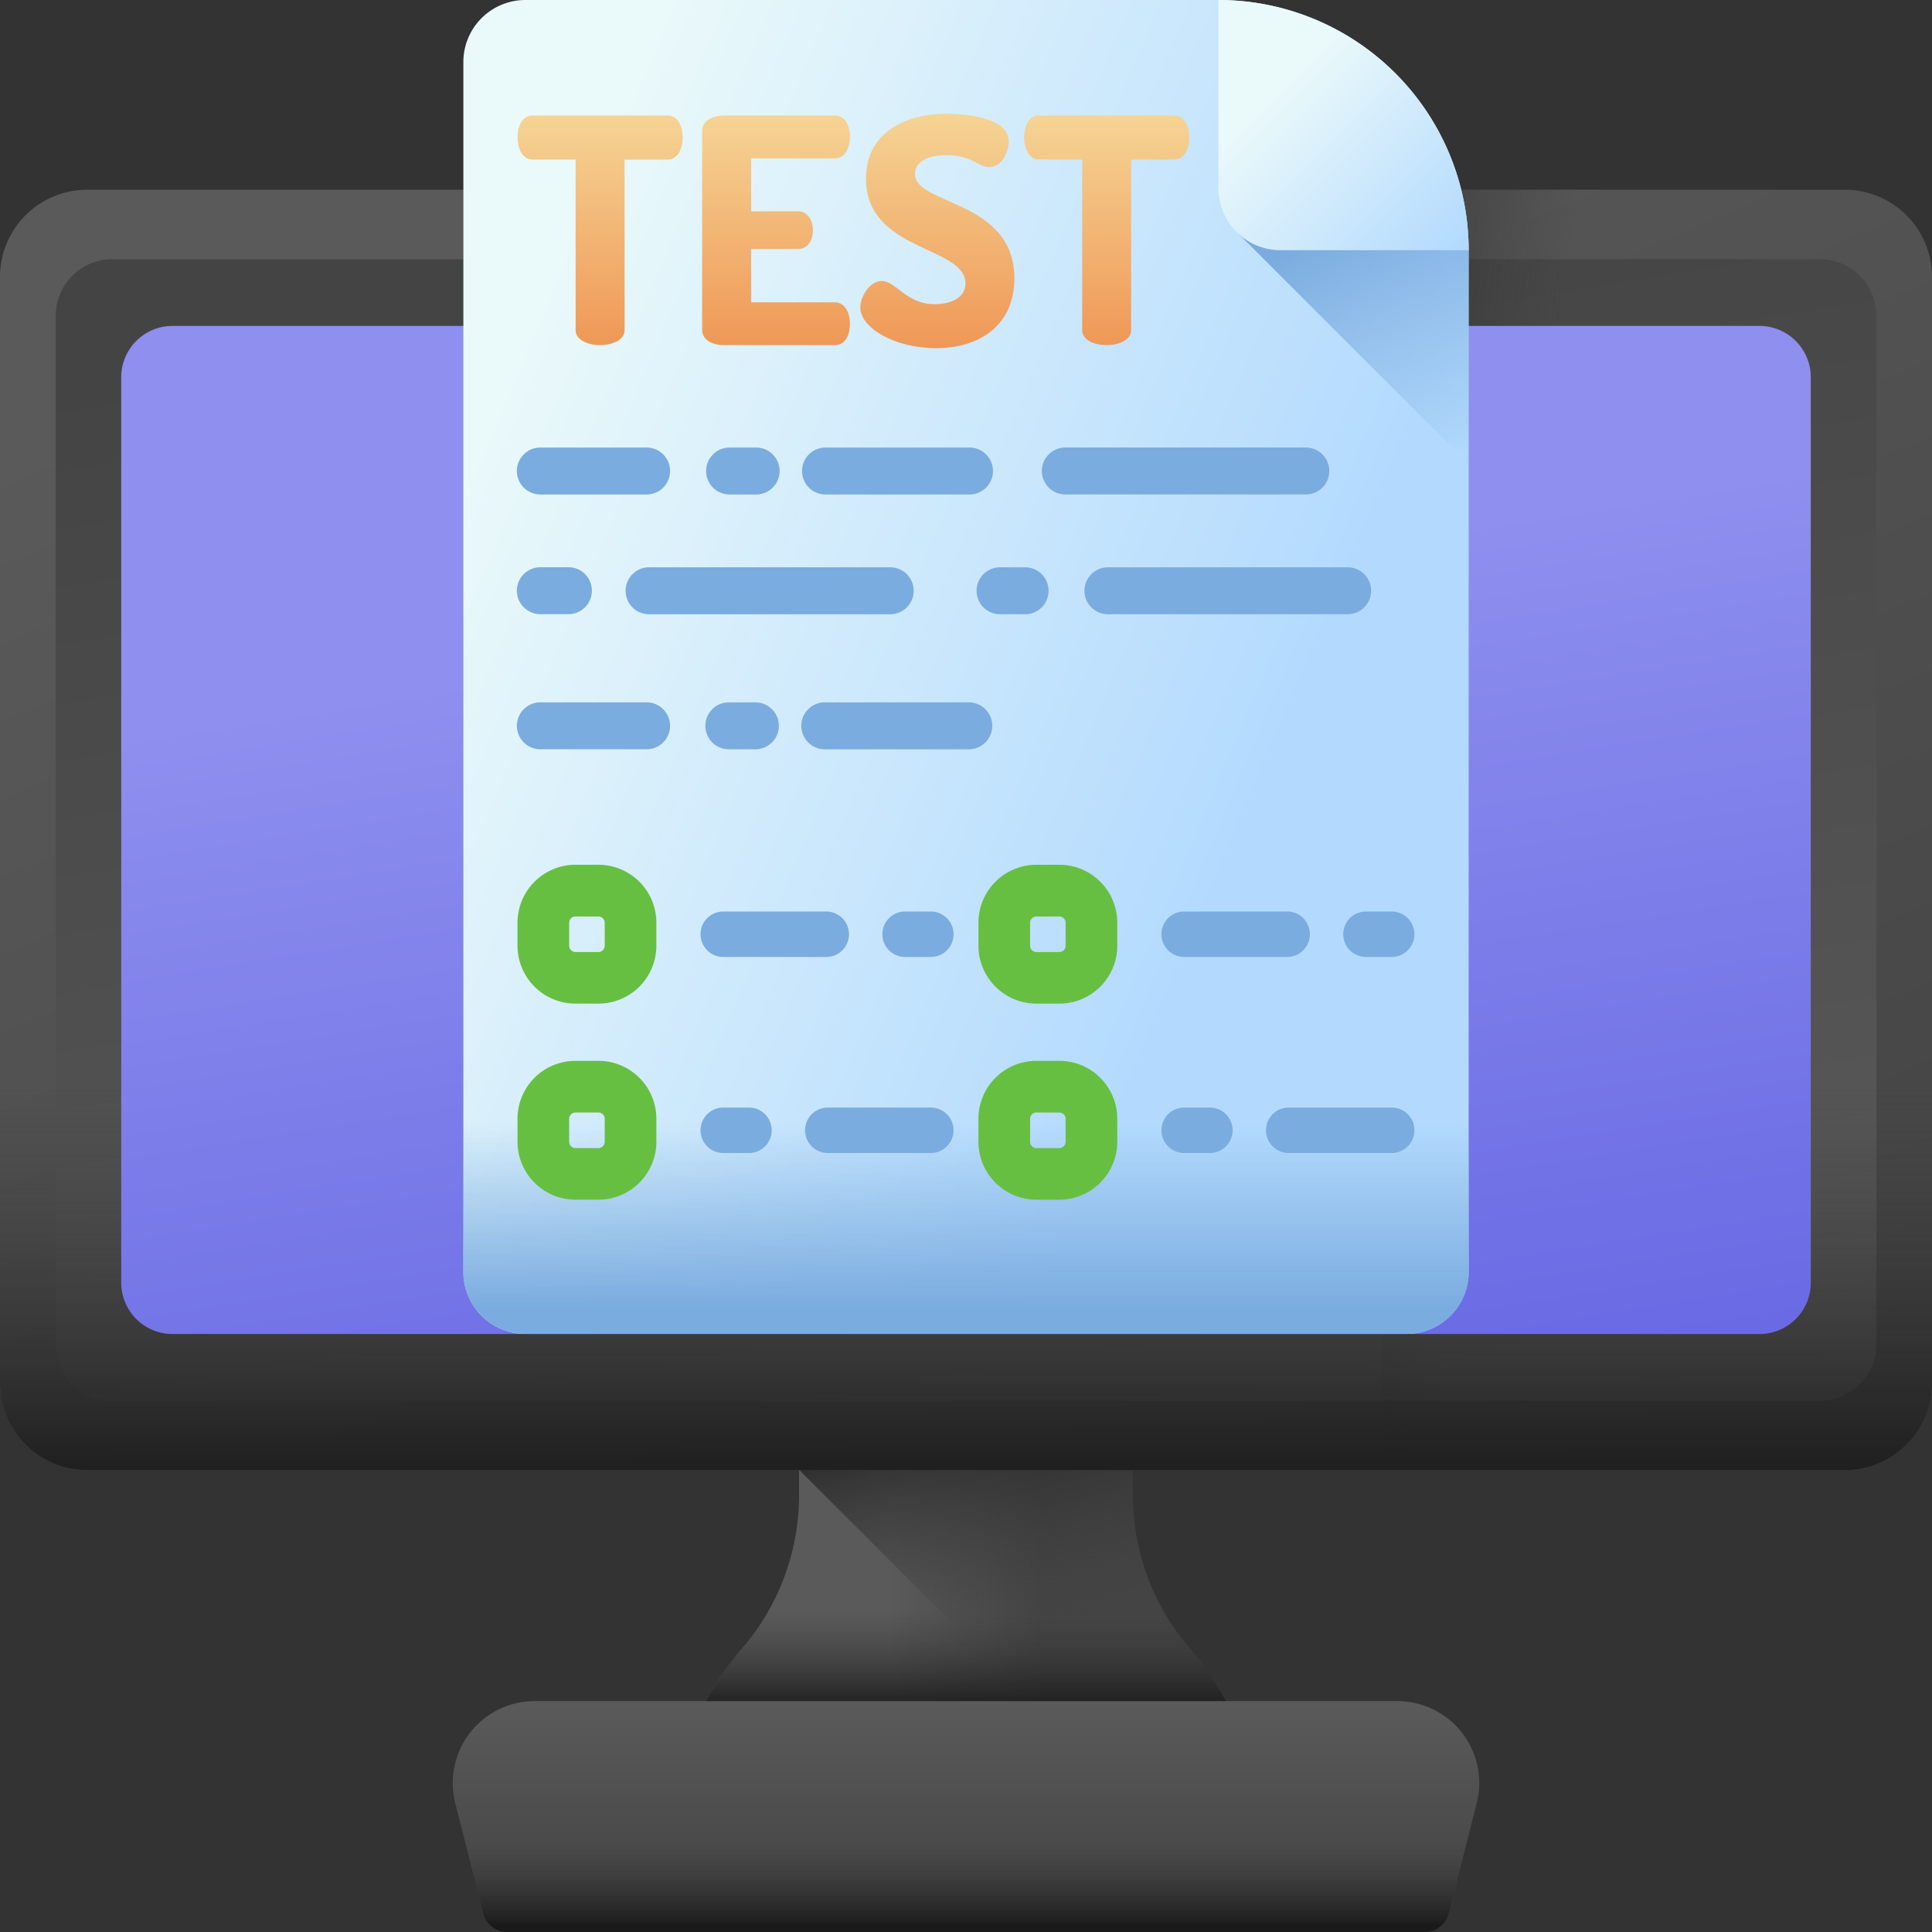 <svg xmlns="http://www.w3.org/2000/svg" xmlns:xlink="http://www.w3.org/1999/xlink" width="80" height="80" viewBox="0 0 80 80">
  <rect x="0" y="0" width="80" height="80" fill="#333333" stroke="none"/>
  <defs>
    <linearGradient id="linear-gradient" x1="0.362" y1="0.5" x2="0.635" y2="0.5" gradientUnits="objectBoundingBox">
      <stop offset="0" stop-color="#5a5a5a"/>
      <stop offset="1" stop-color="#444"/>
    </linearGradient>
    <linearGradient id="linear-gradient-2" x1="0.5" y1="0.244" x2="0.5" y2="0.852" gradientUnits="objectBoundingBox">
      <stop offset="0" stop-color="#433f43" stop-opacity="0"/>
      <stop offset="1" stop-color="#1a1a1a"/>
    </linearGradient>
    <linearGradient id="linear-gradient-3" x1="0.513" y1="0.776" x2="0.385" y2="0.211" xlink:href="#linear-gradient-2"/>
    <linearGradient id="linear-gradient-4" x1="0.211" y1="0.063" x2="0.833" y2="1.003" xlink:href="#linear-gradient"/>
    <linearGradient id="linear-gradient-5" x1="0.64" y1="1.063" x2="0.38" y2="0.018" xlink:href="#linear-gradient"/>
    <linearGradient id="linear-gradient-6" x1="0.243" y1="0.445" x2="-0.267" y2="0.306" xlink:href="#linear-gradient-2"/>
    <linearGradient id="linear-gradient-7" y1="0.181" y2="1.054" xlink:href="#linear-gradient-2"/>
    <linearGradient id="linear-gradient-8" x1="0.444" y1="0.288" x2="0.663" y2="1.116" gradientUnits="objectBoundingBox">
      <stop offset="0" stop-color="#8e8fee"/>
      <stop offset="1" stop-color="#6868e4"/>
    </linearGradient>
    <linearGradient id="linear-gradient-9" x1="0.5" y1="0.022" x2="0.5" y2="0.85" xlink:href="#linear-gradient"/>
    <linearGradient id="linear-gradient-10" y1="0.431" y2="0.959" xlink:href="#linear-gradient-2"/>
    <linearGradient id="linear-gradient-11" x1="0.048" y1="0.283" x2="0.745" y2="0.672" gradientUnits="objectBoundingBox">
      <stop offset="0" stop-color="#eaf9fa"/>
      <stop offset="1" stop-color="#b3dafe"/>
    </linearGradient>
    <linearGradient id="linear-gradient-12" x1="0.5" y1="0.508" x2="0.5" y2="0.935" gradientUnits="objectBoundingBox">
      <stop offset="0" stop-color="#7bacdf" stop-opacity="0"/>
      <stop offset="1" stop-color="#7bacdf"/>
    </linearGradient>
    <linearGradient id="linear-gradient-13" x1="0.996" y1="0.98" x2="0.471" y2="-0.054" xlink:href="#linear-gradient-12"/>
    <linearGradient id="linear-gradient-14" x1="0.188" y1="0.408" x2="0.865" y2="1.085" xlink:href="#linear-gradient-11"/>
    <linearGradient id="linear-gradient-15" x1="0.5" x2="0.5" y2="1" gradientUnits="objectBoundingBox">
      <stop offset="0" stop-color="#f5d494"/>
      <stop offset="1" stop-color="#ef9857"/>
    </linearGradient>
  </defs>
  <g id="IMO" transform="translate(-653 -859)">
    <g id="online-test_7688747" transform="translate(653 859)">
      <g id="Group_107426" data-name="Group 107426" transform="translate(0 7.86)">
        <g id="Group_107423" data-name="Group 107423" transform="translate(28.549 44.396)">
          <path id="Path_98481" data-name="Path 98481" d="M204.9,352.8a12.234,12.234,0,0,0-2.158-3.639,9.741,9.741,0,0,1-2.383-6.334v-9.695H186.538v9.695a9.741,9.741,0,0,1-2.383,6.334A12.239,12.239,0,0,0,182,352.8Z" transform="translate(-181.999 -333.132)" fill="url(#linear-gradient)"/>
          <path id="Path_98482" data-name="Path 98482" d="M184.157,416.945A12.225,12.225,0,0,0,182,420.583h22.9a12.225,12.225,0,0,0-2.158-3.639,9.945,9.945,0,0,1-1.921-3.419H186.078A9.947,9.947,0,0,1,184.157,416.945Z" transform="translate(-182 -400.914)" fill="url(#linear-gradient-2)"/>
          <path id="Path_98483" data-name="Path 98483" d="M229.3,352.8h-7.3L210.95,341.744l-.01,0v-8.617h13.821v9.7a9.745,9.745,0,0,0,2.383,6.334A12.2,12.2,0,0,1,229.3,352.8Z" transform="translate(-206.4 -333.129)" fill="url(#linear-gradient-3)"/>
        </g>
        <g id="Group_107424" data-name="Group 107424">
          <path id="Path_98484" data-name="Path 98484" d="M76.391,103.12H3.609A3.609,3.609,0,0,1,0,99.511v-45.8a3.609,3.609,0,0,1,3.609-3.609H76.391A3.609,3.609,0,0,1,80,53.714v45.8A3.609,3.609,0,0,1,76.391,103.12Z" transform="translate(0 -50.105)" fill="url(#linear-gradient-4)"/>
          <path id="Path_98485" data-name="Path 98485" d="M14.71,113.337V70.759a2.347,2.347,0,0,1,2.347-2.347H87.748A2.347,2.347,0,0,1,90.1,70.759v42.578a2.347,2.347,0,0,1-2.347,2.347H17.057A2.347,2.347,0,0,1,14.71,113.337Z" transform="translate(-12.403 -65.54)" fill="url(#linear-gradient-5)"/>
          <path id="Path_98486" data-name="Path 98486" d="M384.136,50.105H365V103.12h19.136a3.609,3.609,0,0,0,3.609-3.609v-45.8A3.609,3.609,0,0,0,384.136,50.105Z" transform="translate(-307.745 -50.105)" fill="url(#linear-gradient-6)"/>
          <path id="Path_98487" data-name="Path 98487" d="M0,262.64v16.067a3.609,3.609,0,0,0,3.609,3.609H76.391A3.609,3.609,0,0,0,80,278.707V262.64Z" transform="translate(0 -229.301)" fill="url(#linear-gradient-7)"/>
          <path id="Path_98488" data-name="Path 98488" d="M32,125.653V88.158a2.124,2.124,0,0,1,2.124-2.124H99.836a2.124,2.124,0,0,1,2.124,2.124v37.495a2.124,2.124,0,0,1-2.124,2.124H34.124A2.124,2.124,0,0,1,32,125.653Z" transform="translate(-26.98 -80.398)" fill="url(#linear-gradient-8)"/>
        </g>
        <g id="Group_107425" data-name="Group 107425" transform="translate(18.745 62.58)">
          <path id="Path_98490" data-name="Path 98490" d="M159.762,458.612h-38.01a1.016,1.016,0,0,1-.984-.766l-1.159-4.566a3.393,3.393,0,0,1,3.289-4.229h35.718a3.393,3.393,0,0,1,3.289,4.229l-1.159,4.566A1.015,1.015,0,0,1,159.762,458.612Z" transform="translate(-119.502 -449.051)" fill="url(#linear-gradient-9)"/>
          <path id="Path_98491" data-name="Path 98491" d="M119.609,469.792l1.159,4.567a1.016,1.016,0,0,0,.984.765h38.01a1.016,1.016,0,0,0,.984-.765l1.159-4.567a3.41,3.41,0,0,0,.091-1.157H119.518A3.4,3.4,0,0,0,119.609,469.792Z" transform="translate(-119.503 -465.563)" fill="url(#linear-gradient-10)"/>
        </g>
      </g>
      <g id="Group_107430" data-name="Group 107430" transform="translate(19.185 0)">
        <g id="Group_107429" data-name="Group 107429">
          <g id="Group_107428" data-name="Group 107428">
            <g id="Group_107427" data-name="Group 107427">
              <path id="Path_98492" data-name="Path 98492" d="M163.935,52.665V10.36A10.361,10.361,0,0,0,153.574,0h-28.7a2.568,2.568,0,0,0-2.567,2.567v50.1a2.567,2.567,0,0,0,2.567,2.567h36.5A2.566,2.566,0,0,0,163.935,52.665Z" transform="translate(-122.305 0)" fill="url(#linear-gradient-11)"/>
              <path id="Path_98493" data-name="Path 98493" d="M122.305,238.846v15.2a2.567,2.567,0,0,0,2.567,2.567h36.5a2.566,2.566,0,0,0,2.567-2.567v-15.2Z" transform="translate(-122.305 -201.38)" fill="url(#linear-gradient-12)"/>
              <path id="Path_98494" data-name="Path 98494" d="M336.467,71.26V62.407c0-.228-.01-.453-.024-.677h-9.506Z" transform="translate(-294.837 -52.047)" fill="url(#linear-gradient-13)"/>
              <path id="Path_98495" data-name="Path 98495" d="M321.646,0V7.793a2.567,2.567,0,0,0,2.567,2.567h7.793A10.361,10.361,0,0,0,321.646,0Z" transform="translate(-290.377 0)" fill="url(#linear-gradient-14)"/>
            </g>
          </g>
        </g>
      </g>
      <g id="Group_107443" data-name="Group 107443" transform="translate(21.432 4.708)">
        <g id="Group_107432" data-name="Group 107432" transform="translate(0 13.823)">
          <path id="Path_98496" data-name="Path 98496" d="M212.5,120.083h5.963a.972.972,0,1,0,0-1.943H212.5a.972.972,0,0,0,0,1.943Z" transform="translate(-199.781 -118.139)" fill="#7bacdf"/>
          <path id="Path_98497" data-name="Path 98497" d="M137.6,120.083H142a.972.972,0,0,0,0-1.943H137.6a.972.972,0,1,0,0,1.943Z" transform="translate(-136.626 -118.139)" fill="#7bacdf"/>
          <path id="Path_98498" data-name="Path 98498" d="M187.161,120.083h1.1a.972.972,0,1,0,0-1.943h-1.1a.972.972,0,0,0,0,1.943Z" transform="translate(-178.414 -118.139)" fill="#7bacdf"/>
          <path id="Path_98499" data-name="Path 98499" d="M177.057,150.731a.972.972,0,0,0-.972-.972H166.1a.972.972,0,1,0,0,1.944h9.989A.971.971,0,0,0,177.057,150.731Z" transform="translate(-160.655 -144.799)" fill="#7bacdf"/>
          <path id="Path_98500" data-name="Path 98500" d="M286.761,119.11a.972.972,0,0,0-.972-.972H275.8a.972.972,0,0,0,0,1.943h9.989A.971.971,0,0,0,286.761,119.11Z" transform="translate(-253.15 -118.138)" fill="#7bacdf"/>
          <path id="Path_98501" data-name="Path 98501" d="M137.6,151.7h1.1a.972.972,0,1,0,0-1.943h-1.1a.972.972,0,1,0,0,1.943Z" transform="translate(-136.626 -144.8)" fill="#7bacdf"/>
          <path id="Path_98502" data-name="Path 98502" d="M218.465,185.4H212.5a.972.972,0,1,0,0,1.944h5.963a.972.972,0,1,0,0-1.944Z" transform="translate(-199.78 -174.848)" fill="#7bacdf"/>
          <path id="Path_98503" data-name="Path 98503" d="M137.6,187.344H142a.972.972,0,0,0,0-1.943H137.6a.972.972,0,1,0,0,1.943Z" transform="translate(-136.626 -174.849)" fill="#7bacdf"/>
          <path id="Path_98504" data-name="Path 98504" d="M187.161,185.4a.972.972,0,0,0,0,1.944h1.1a.972.972,0,1,0,0-1.944Z" transform="translate(-178.414 -174.848)" fill="#7bacdf"/>
          <g id="Group_107431" data-name="Group 107431" transform="translate(18.973 4.96)">
            <path id="Path_98505" data-name="Path 98505" d="M297.04,149.759h-9.989a.972.972,0,0,0,0,1.943h9.989a.972.972,0,0,0,0-1.943Z" transform="translate(-281.61 -149.759)" fill="#7bacdf"/>
            <path id="Path_98506" data-name="Path 98506" d="M259.655,149.759h-1.1a.972.972,0,0,0,0,1.943h1.1a.972.972,0,0,0,0-1.943Z" transform="translate(-257.582 -149.759)" fill="#7bacdf"/>
          </g>
        </g>
        <g id="Group_107441" data-name="Group 107441" transform="translate(0 31.105)">
          <g id="Group_107434" data-name="Group 107434">
            <g id="Group_107433" data-name="Group 107433" transform="translate(7.575 1.931)">
              <path id="Path_98507" data-name="Path 98507" d="M185.858,242.506h4.266a.941.941,0,1,0,0-1.882h-4.266a.941.941,0,1,0,0,1.882Z" transform="translate(-184.917 -240.624)" fill="#7bacdf"/>
              <path id="Path_98508" data-name="Path 98508" d="M233.852,242.506h1.067a.941.941,0,0,0,0-1.882h-1.067a.941.941,0,0,0,0,1.882Z" transform="translate(-225.382 -240.624)" fill="#7bacdf"/>
            </g>
            <path id="Path_98509" data-name="Path 98509" d="M139.973,234.058h-.95a2.4,2.4,0,0,1-2.4-2.4v-.95a2.4,2.4,0,0,1,2.4-2.4h.95a2.4,2.4,0,0,1,2.4,2.4v.95A2.4,2.4,0,0,1,139.973,234.058Zm-.95-3.608a.261.261,0,0,0-.261.261v.949a.261.261,0,0,0,.261.261h.95a.261.261,0,0,0,.261-.261v-.949a.261.261,0,0,0-.261-.261Z" transform="translate(-136.626 -228.313)" fill="#67bf41"/>
          </g>
          <g id="Group_107436" data-name="Group 107436" transform="translate(0 8.118)">
            <g id="Group_107435" data-name="Group 107435" transform="translate(7.575 1.931)">
              <path id="Path_98510" data-name="Path 98510" d="M217.721,294.26h-4.266a.941.941,0,1,1,0-1.882h4.266a.941.941,0,1,1,0,1.882Z" transform="translate(-208.185 -292.378)" fill="#7bacdf"/>
              <path id="Path_98511" data-name="Path 98511" d="M186.924,294.26h-1.066a.941.941,0,1,1,0-1.882h1.066a.941.941,0,1,1,0,1.882Z" transform="translate(-184.917 -292.378)" fill="#7bacdf"/>
            </g>
            <path id="Path_98512" data-name="Path 98512" d="M139.973,285.811h-.95a2.4,2.4,0,0,1-2.4-2.4v-.949a2.4,2.4,0,0,1,2.4-2.4h.95a2.4,2.4,0,0,1,2.4,2.4v.949A2.4,2.4,0,0,1,139.973,285.811Zm-.95-3.608a.261.261,0,0,0-.261.261v.949a.261.261,0,0,0,.261.261h.95a.261.261,0,0,0,.261-.261v-.949a.262.262,0,0,0-.261-.261Z" transform="translate(-136.626 -280.066)" fill="#67bf41"/>
          </g>
          <g id="Group_107438" data-name="Group 107438" transform="translate(19.085)">
            <g id="Group_107437" data-name="Group 107437" transform="translate(7.575 1.931)">
              <path id="Path_98513" data-name="Path 98513" d="M307.524,242.506h4.266a.941.941,0,1,0,0-1.882h-4.266a.941.941,0,0,0,0,1.882Z" transform="translate(-306.583 -240.624)" fill="#7bacdf"/>
              <path id="Path_98514" data-name="Path 98514" d="M355.518,242.506h1.066a.941.941,0,1,0,0-1.882h-1.066a.941.941,0,1,0,0,1.882Z" transform="translate(-347.049 -240.624)" fill="#7bacdf"/>
            </g>
            <path id="Path_98515" data-name="Path 98515" d="M261.639,234.058h-.949a2.4,2.4,0,0,1-2.4-2.4v-.95a2.4,2.4,0,0,1,2.4-2.4h.949a2.4,2.4,0,0,1,2.4,2.4v.95A2.4,2.4,0,0,1,261.639,234.058Zm-.949-3.608a.261.261,0,0,0-.261.261v.949a.261.261,0,0,0,.261.261h.949a.261.261,0,0,0,.261-.261v-.949a.261.261,0,0,0-.261-.261Z" transform="translate(-258.292 -228.313)" fill="#67bf41"/>
          </g>
          <g id="Group_107440" data-name="Group 107440" transform="translate(19.085 8.118)">
            <g id="Group_107439" data-name="Group 107439" transform="translate(7.575 1.931)">
              <path id="Path_98516" data-name="Path 98516" d="M339.387,294.26h-4.266a.941.941,0,1,1,0-1.882h4.266a.941.941,0,1,1,0,1.882Z" transform="translate(-329.851 -292.378)" fill="#7bacdf"/>
              <path id="Path_98517" data-name="Path 98517" d="M308.59,294.26h-1.066a.941.941,0,1,1,0-1.882h1.066a.941.941,0,1,1,0,1.882Z" transform="translate(-306.583 -292.378)" fill="#7bacdf"/>
            </g>
            <path id="Path_98518" data-name="Path 98518" d="M261.639,285.811h-.949a2.4,2.4,0,0,1-2.4-2.4v-.949a2.4,2.4,0,0,1,2.4-2.4h.949a2.4,2.4,0,0,1,2.4,2.4v.949A2.4,2.4,0,0,1,261.639,285.811Zm-.949-3.608a.261.261,0,0,0-.261.261v.949a.261.261,0,0,0,.261.261h.949a.261.261,0,0,0,.261-.261v-.949a.262.262,0,0,0-.261-.261Z" transform="translate(-258.292 -280.066)" fill="#67bf41"/>
          </g>
        </g>
        <g id="Group_107442" data-name="Group 107442">
          <path id="Path_98519" data-name="Path 98519" d="M142.851,30.512c.429,0,.611.468.611.9,0,.494-.221.923-.611.923h-1.794v7.057c0,.416-.507.624-1.014.624s-1.014-.208-1.014-.624V32.332h-1.793c-.39,0-.611-.429-.611-.923,0-.429.182-.9.611-.9h5.615Z" transform="translate(-136.626 -30.434)" fill="url(#linear-gradient-15)"/>
          <path id="Path_98520" data-name="Path 98520" d="M187.369,34.476h1.949c.39,0,.611.377.611.793,0,.351-.182.767-.611.767h-1.949v2.209h3.483c.39,0,.611.416.611.9,0,.416-.182.871-.611.871h-4.627c-.442,0-.884-.208-.884-.624V31.136c0-.416.442-.624.884-.624h4.627c.429,0,.611.455.611.871,0,.481-.221.9-.611.9h-3.483Z" transform="translate(-177.699 -30.434)" fill="url(#linear-gradient-15)"/>
          <path id="Path_98521" data-name="Path 98521" d="M231.451,37.047c0-1.573-4.12-1.3-4.12-4.341,0-1.949,1.7-2.69,3.327-2.69.689,0,2.586.13,2.586,1.144,0,.351-.234,1.066-.806,1.066-.468,0-.715-.494-1.781-.494-.923,0-1.3.377-1.3.78,0,1.3,4.12,1.053,4.12,4.328,0,1.872-1.365,2.885-3.249,2.885-1.7,0-3.132-.832-3.132-1.69,0-.442.39-1.092.884-1.092.611,0,1,.962,2.209.962C230.788,37.9,231.451,37.671,231.451,37.047Z" transform="translate(-212.905 -30.016)" fill="url(#linear-gradient-15)"/>
          <path id="Path_98522" data-name="Path 98522" d="M276.569,30.512c.429,0,.611.468.611.9,0,.494-.221.923-.611.923h-1.794v7.057c0,.416-.507.624-1.014.624s-1.013-.208-1.013-.624V32.332h-1.794c-.39,0-.611-.429-.611-.923,0-.429.182-.9.611-.9h5.615Z" transform="translate(-249.369 -30.434)" fill="url(#linear-gradient-15)"/>
        </g>
      </g>
    </g>
  </g>
</svg>
